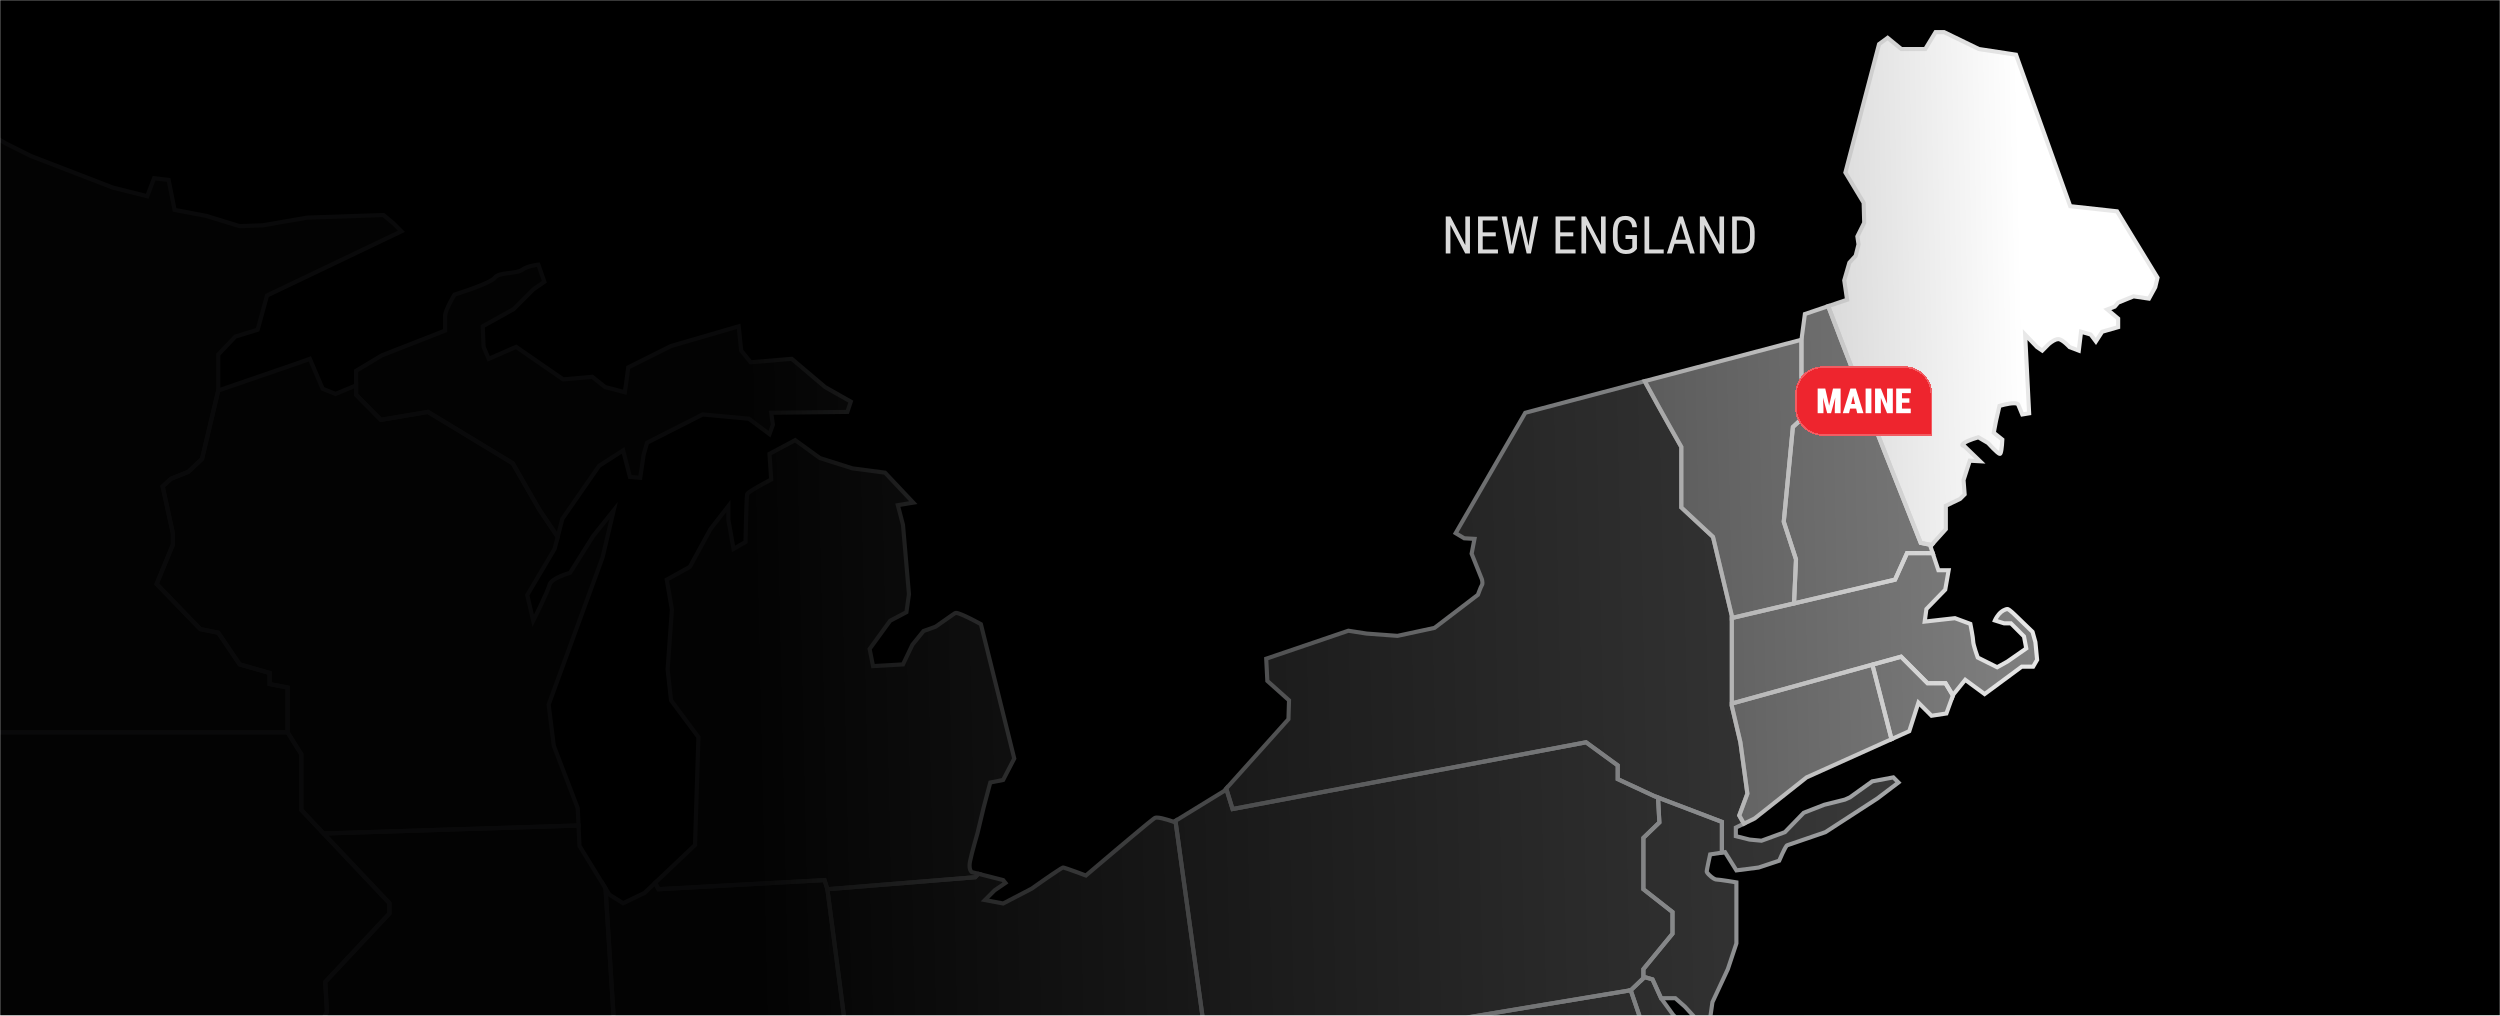 <?xml version="1.0" encoding="UTF-8"?> <svg xmlns="http://www.w3.org/2000/svg" width="1440" height="585" viewBox="0 0 1440 585" fill="none"><mask id="mask0_80_873" style="mask-type:alpha" maskUnits="userSpaceOnUse" x="0" y="0" width="1440" height="585"><rect width="1440" height="585" fill="black"></rect></mask><g mask="url(#mask0_80_873)"><rect width="1442" height="585" fill="#D9D9D9"></rect><rect width="1440" height="585" fill="black"></rect><path d="M165.646 396.007L155.293 394.033V387.623L138.036 382.693L125.709 364.454L115.36 362.385L90.217 336.35L99.579 313.669V307.259L93.667 280.147L98.592 275.705L108.452 271.762L116.347 264.37L125.709 224.926V204.219L135.569 193.866L148.389 189.923L153.813 170.203L231.216 133.227L226.779 128.785L220.862 123.86L176.987 125.336L151.345 129.777L138.036 130.271L118.81 124.354L100.566 120.899L97.116 103.647L88.732 102.66L84.789 113.013L65.069 108.083L17.739 89.84L3.277 82.608L-11.84 73.503L-92.498 77.342L-98.121 90.826L-80.864 176.12L-73.96 264.37L-70.345 421.805H165.646V396.007Z" fill="white" fill-opacity="0.25"></path><path d="M219.385 241.825L246.502 237.251L295.313 266.83L310.596 293.453L321.239 309.254L323.91 298.877L345.105 268.31L358.913 259.438L362.856 274.721L368.773 275.209L370.747 261.9L372.716 254.996L404.763 238.731L431.386 241.194L443.215 250.071L445.189 244.648L444.202 237.744L488.083 237.251L490.052 231.334L475.262 222.954L456.036 206.684L432.368 208.653L426.945 201.944L425.469 187.947L386.519 199.287L361.869 211.614L360.887 219.007L359.9 225.91L348.56 222.954L341.162 217.037L324.399 218.518L297.282 199.78L281.51 206.684L278.549 199.78L278.06 187.947L295.806 178.087L307.142 166.751L313.552 162.315L310.102 152.45C310.102 152.45 304.186 152.944 300.736 155.406C297.282 157.874 287.422 156.607 284.959 159.952C282.492 163.297 261.785 169.707 261.785 169.707C261.785 169.707 256.362 178.58 256.362 182.03C256.362 185.484 256.362 190.414 256.362 190.414L219.883 204.71L205.094 213.583V221.967V227.391L219.385 241.825Z" fill="white" fill-opacity="0.25"></path><path d="M159.731 620.324H168.604L188.324 582.854L187.337 565.602L224.314 526.157V520.245L173.534 466.505V434.387L165.648 421.804H-70.343H-87.434L-73.958 436.266L-70.343 482.937L-67.059 501.342L-51.937 546.043L-47.994 593.72L-34.652 606.744L147.898 608.002L159.731 620.324Z" fill="white" fill-opacity="0.25"></path><path d="M332.789 465.516L318.986 429.526L316.025 405.863L347.081 321.063L353.496 293.946L341.662 308.736L328.348 329.936C328.348 329.936 317.506 332.892 316.519 336.84C315.532 340.783 307.148 357.546 307.148 357.546L303.698 342.757L319.475 316.133L321.245 309.253L310.602 293.453L295.319 266.829L246.508 237.25L219.391 241.824L205.1 227.39V221.966L193.266 226.896L185.869 223.936L178.472 206.683L171.573 209.146L125.718 224.923L116.356 264.367L108.461 271.759L98.601 275.702L93.676 280.143L99.588 307.255V313.666L90.227 336.346L115.37 362.381L125.718 364.45L138.045 382.689L155.302 387.619V394.03L165.656 396.004V421.801L173.542 434.385V466.503L186.391 480.102L333.24 475.475L332.789 465.516Z" fill="white" fill-opacity="0.25"></path><path d="M319.472 813.585L332.293 801.752L360.89 704.135L348.777 511.646L333.773 487.21L333.237 475.475L186.388 480.102L224.319 520.243V526.155L187.342 565.599L188.329 582.852L168.609 620.322H167.328L169.928 662.395L216.926 704.463L232.043 706.109L234.677 733.06L229.747 736.676L226.459 743.247L268.199 782.032L271.487 813.092L288.251 823.445L290.605 827.402L299.017 809.889L319.472 813.585Z" fill="white" fill-opacity="0.25"></path><path d="M474.94 506.93L476.582 512.188L561.709 505.288L563.588 503.31L559.74 502.328C559.74 502.328 557.766 501.013 558.753 496.083C559.74 491.154 563.024 479.979 563.024 479.979L566.644 464.857L570.421 450.727L577.813 449.247L584.224 436.924L564.998 359.521C564.998 359.521 551.688 352.124 550.208 353.106C548.728 354.093 548.728 354.093 548.728 354.093L538.868 360.997L531.964 363.464L525.558 371.35L520.13 382.691L502.878 383.678L500.904 373.818L512.743 357.548L522.104 352.618L523.584 342.264L520.13 302.327L517.174 290.991L526.047 289.511L509.782 272.254L491.044 269.786L472.312 263.874L458.01 253.521L443.221 261.407L444.208 276.202C444.208 276.202 430.898 283.101 430.405 284.581C429.911 286.061 429.418 312.187 429.418 312.187L422.519 316.134L419.558 299.371V291.48L409.205 304.794L397.371 326.488L384.057 333.88L387.018 351.137L384.555 385.647L386.524 403.397L402.301 424.597L400.332 486.717L377.348 508.529C378.448 510.612 379.298 512.188 379.298 512.188L474.94 506.93Z" fill="white" fill-opacity="0.25"></path><path d="M356.686 764.035L368.273 759.357L379.367 760.586L387.746 763.053L394.65 761.326L400.567 759.357H418.559L424.723 737.663L431.38 738.403L440.993 750.479L469.59 719.666V709.559L494.734 696.25L496.949 679.98L487.09 592.959L476.57 512.187L474.928 506.93L379.286 512.187C379.286 512.187 378.437 510.612 377.336 508.529L371.229 514.327L358.907 520.244L351.021 515.314L348.767 511.646L360.881 704.136L340.492 773.738L356.686 772.419V764.035Z" fill="white" fill-opacity="0.25"></path><path d="M633.686 686.554V669.462L651.925 664.699L655.214 642.346H661.619L675.754 619.997L682.658 602.906L694.819 601.26L677.059 472.807L676.082 473.409C676.082 473.409 667.209 470.121 665.235 471.108C663.266 472.095 625.463 504.303 625.463 504.303C625.463 504.303 613.307 499.701 612.32 499.701C611.333 499.701 594.242 511.862 594.242 511.862L577.806 520.407L567.291 518.433L572.876 512.849L579.125 508.574L577.806 506.932L563.581 503.311L561.702 505.29L476.574 512.189L487.094 592.961L496.332 674.516L543.135 684.418L556.611 691.317H581.749H588.164H595.063L607.39 703.645H622.18L623.656 692.304L633.686 686.554Z" fill="white" fill-opacity="0.25"></path><path d="M991.808 656.152L997.525 646.947L988.984 640.371L992.595 634.786L990.299 625.913L976.491 613.752L974.849 596.002L963.675 584.5L956.771 574.968L951.837 564.121L947.239 562.806L939.353 570.365L939.277 570.379L968.439 656.152H991.808Z" fill="white" fill-opacity="0.25"></path><path d="M968.441 656.154L939.279 570.381L750.367 601.839L753.323 643.499H759.729L775.752 612.192L795.719 604.055L831.713 603.808L835.656 609.478L836.733 614.608C840.738 614.959 847.983 615.642 847.983 615.642L856.61 632.899L875.1 639.063L879.285 645.222L879.783 651.632C879.783 651.632 875.342 661.003 874.853 662.972C874.355 664.946 879.783 674.516 879.783 674.516C879.783 674.516 895.555 678.502 896.296 678.502C897.04 678.502 910.103 680.969 910.103 680.969L925.382 688.694L933.932 690.99L936.067 684.746L931.469 678.668L921.937 660.751L920.29 655.821L922.264 643.66L920.29 632.486L924.561 629.198L924.233 625.915L917.989 621.972L916.675 619.998L915.688 612.439L933.106 594.034L934.425 596.99L931.469 605.535C931.469 605.535 928.508 609.151 929.163 611.78C929.823 614.408 934.753 619.011 934.753 619.011L937.054 631.832L936.399 638.076L930.482 642.019L932.452 648.59L936.399 649.577L942.966 656.154L940.01 661.738L944.613 677.515L947.569 679.816L951.839 673.245L960.721 674.232L962.691 686.061L964.332 695.266H969.262L981.096 687.375L984.384 675.214L989.974 671.93V659.11L991.81 656.154H968.441Z" fill="white" fill-opacity="0.25"></path><path d="M963.357 537.831V525.338L946.598 512.19V482.61L955.803 473.737C955.803 473.737 955.423 467.042 955.029 459.389L953.008 458.615L931.808 448.756V440.87L913.564 427.556L709.948 466.013L706.313 454.212L705.018 455.659L677.07 472.807L694.83 601.26L698.118 610.219L750.379 601.839L939.367 570.367L946.598 563.439V558.205L963.357 537.831Z" fill="white" fill-opacity="0.25"></path><path d="M988.658 506.606C987.016 506.606 983.073 502.99 983.073 502.003C983.073 501.017 985.047 492.144 985.047 492.144L991.813 491.105V473.411L955.021 459.39C955.415 467.043 955.795 473.738 955.795 473.738L946.59 482.611V512.191L963.349 525.339V537.832L946.59 558.206V563.44L947.245 562.809L951.842 564.123L956.777 574.97H964.995L970.585 579.9L981.099 591.406L984.715 588.773L986.357 577.271L995.234 558.206L1000.16 543.417V520.409V508.248C1000.16 508.248 990.304 506.606 988.658 506.606Z" fill="white" fill-opacity="0.25"></path><path d="M1006.49 457.137L1002.46 427.552L997.531 406.684V354.752L986.684 309.253L968.445 292.305V257.463C968.445 257.463 958.001 239.176 947.325 219.556L878.553 237.743L838.454 307.094L843.384 310.05L849.301 310.383L847.654 318.923L853.576 333.718C853.576 333.718 854.226 336.014 853.576 337.001C852.916 337.988 851.27 342.591 851.27 342.591L826.293 361.656L804.932 366.253L787.176 364.939L776.662 363.297L729.332 379.401L729.991 392.222L742.475 403.396L742.147 414.243L706.305 454.209L709.939 466.009L913.556 427.552L931.8 440.866V448.752L953 458.612L991.813 473.407V491.1L993.588 490.825L1000.16 501.34L1012.98 499.698L1024.81 495.755C1024.81 495.755 1028.43 487.21 1029.42 486.877C1030.4 486.55 1051.44 479.319 1051.44 479.319L1081.34 459.931L1093.51 450.726L1090.55 447.77L1078.38 450.067L1065.57 459.272L1062.61 460.586L1050.78 463.542L1038.95 468.145L1028.1 479.319L1014.63 484.249L1007.72 483.594L999.836 481.62V476.69L1004.45 474.451L1001.81 469.706L1006.49 457.137Z" fill="white" fill-opacity="0.25"></path><path d="M997.523 405.23V406.687L1002.45 427.555L1006.48 457.139L1001.8 469.708L1004.45 474.453L1010.67 471.435L1040.58 447.773L1089.5 425.761L1078.49 382.83L997.523 405.23Z" fill="white" fill-opacity="0.5"></path><path d="M1120.62 393.539H1110.27L1095.03 378.256L1078.49 382.83L1089.51 425.762L1099.75 421.145L1105.01 404.713L1112.57 412.272L1121.12 410.958L1124.89 400.585L1120.62 393.539Z" fill="white" fill-opacity="0.5"></path><path d="M1091.53 333.882L997.523 355.983V405.23L1095.02 378.256L1110.26 393.539H1120.61L1124.88 400.585L1125.05 400.111L1131.96 391.565L1143.13 399.783L1164.5 384.007H1171.07L1173.37 380.064L1172.38 369.872L1170.74 363.96L1160.88 354.427C1160.88 354.427 1157.26 350.812 1156.28 350.812C1155.29 350.812 1152.99 351.799 1151.35 353.768C1149.71 355.742 1149.05 357.383 1149.05 357.383L1154.3 359.03H1158.25L1165.81 366.588L1167.12 373.487L1156.28 381.051L1150.36 384.334L1139.19 378.749C1139.19 378.749 1136.56 371.518 1136.56 369.544C1136.56 367.57 1134.91 359.357 1134.91 359.357L1126.04 356.069L1108.61 358.043L1109.6 350.812L1120.45 339.637L1122.42 328.458H1116.51L1113.22 318.599H1098.43L1091.53 333.882Z" fill="white" fill-opacity="0.5"></path><path d="M1219.4 121.72L1192.45 118.764L1161.22 31.516L1139.86 28.247L1119.81 18.52H1114.88L1108.96 28.247H1095.16L1087.27 21.803L1082.34 25.423L1062.95 99.372L1073.46 116.79L1073.79 128.292L1069.85 136.183L1070.5 140.785L1068.86 147.362L1065.25 151.305L1062.29 161.492L1063.93 172.666L1053.05 176.348C1070.64 223.18 1106.33 312.682 1106.33 312.682L1112.56 313.949L1120.79 304.796V291.321L1129.01 287.373L1131.64 284.745L1130.98 276.531L1134.6 265.352L1140.51 265.684L1131.31 256.812C1131.31 256.812 1129.01 256.812 1131.31 255.165C1133.61 253.523 1139.53 251.882 1139.53 251.882L1145.12 255.165C1145.12 255.165 1151.03 261.741 1152.02 261.409C1153 261.082 1153.33 253.191 1153.33 253.191L1148.4 249.248L1149.72 242.349L1151.69 233.799C1151.69 233.799 1161.55 230.843 1162.53 233.144C1163.52 235.445 1164.84 238.734 1164.84 238.734L1168.78 238.074L1166.48 192.718L1173.38 199.949L1176.34 201.947L1179.96 198.307C1179.96 198.307 1183.57 195.019 1185.87 195.347C1188.17 195.674 1192.11 199.949 1192.11 199.949L1197.38 201.947L1198.69 191.076L1204.28 192.718L1207.24 196.661L1210.85 191.076L1220.05 188.443V183.513L1213.81 178.255L1218.08 176.614L1220.05 174.313L1228.93 170.697L1237.8 172.011L1241.42 165.435L1242.73 159.955L1219.4 121.72Z" fill="white"></path><path d="M1027.45 300.522L1032.71 245.96L1041.58 237.747L1043.53 222.625L1037.64 217.368V195.674L947.332 219.56C958.008 239.18 968.452 257.467 968.452 257.467V292.308L986.691 309.257L997.538 354.755V355.984L1033.36 347.562L1034.5 322.215L1027.45 300.522Z" fill="white" fill-opacity="0.5"></path><path d="M1111.91 314.657L1112.55 313.95L1106.32 312.683C1106.32 312.683 1070.63 223.18 1053.04 176.349L1039.61 180.885L1037.63 195.674V217.368L1043.52 222.625L1041.58 237.747L1032.7 245.961L1027.44 300.522L1034.49 322.215L1033.35 347.562L1091.54 333.883L1098.44 318.6H1113.22L1111.91 314.657Z" fill="white" fill-opacity="0.5"></path><path d="M165.657 396.004L165.88 394.837L156.485 393.048V386.723L138.787 381.665L126.431 363.383L115.964 361.291L91.618 336.081L100.776 313.904V307.133L94.982 280.562L99.239 276.728L109.112 272.78L117.425 264.989L126.906 225.066V204.691L136.225 194.907L149.373 190.865L154.825 171.036L233.253 133.57L227.592 127.91L221.286 122.657L176.874 124.152L151.233 128.588L138.203 129.072L119.105 123.198L101.582 119.881L98.118 102.567L87.965 101.372L84.064 111.606L65.436 106.947L18.229 88.75L3.862 81.567L-11.526 72.3L-93.294 76.191L-99.344 90.705L-82.03 176.279L-75.135 264.424L-71.496 422.988H166.843V395.022L165.88 394.837L165.657 396.004H164.471V420.616H-69.176L-72.763 264.306L-79.676 175.951L-96.877 90.942L-91.681 78.487L-12.133 74.705L2.718 83.65L17.271 90.924L64.72 109.21L85.535 114.415L89.521 103.943L96.13 104.722L99.57 121.912L118.536 125.504L137.89 131.459L151.479 130.956L177.116 126.519L220.46 125.053L225.988 129.665L229.205 132.878L152.822 169.361L147.432 188.976L134.934 192.824L124.533 203.742V224.786L115.286 263.746L107.817 270.744L97.967 274.683L92.373 279.722L98.403 307.384V313.434L88.833 336.613L114.773 363.469L125.008 365.518L137.307 383.71L154.113 388.517L154.117 394.03V395.008L165.434 397.167L165.657 396.004Z" fill="#B8BABC"></path><path d="M219.384 241.827L219.583 242.995L246.264 238.497L294.438 267.692L309.589 294.088L321.731 312.113L325.005 299.378L345.944 269.182L358.171 261.324L361.915 275.834L369.782 276.489L371.908 262.155L373.711 255.825L404.989 239.944L430.939 242.345L443.783 251.982L446.407 244.774L445.567 238.919L488.94 238.43L491.483 230.786L475.944 221.98L456.428 205.463L432.894 207.422L428.087 201.472L426.498 186.417L386.081 198.179L360.772 210.834L359.709 218.853V218.843L358.912 224.433L349.104 221.871L341.531 215.816L324.72 217.301L297.413 198.431L282.13 205.121L279.725 199.518L279.274 188.633L296.526 179.048L307.904 167.665L314.969 162.778L310.922 151.196L310.006 151.272C309.916 151.305 303.947 151.713 300.047 154.446C298.832 155.381 295.539 155.798 292.327 156.178C290.704 156.387 289.086 156.619 287.639 157.046C286.206 157.473 284.882 158.081 284 159.253C283.739 159.689 282.016 160.809 279.791 161.815C276.436 163.39 271.829 165.089 268.076 166.384C264.327 167.679 261.438 168.572 261.433 168.576L261.006 168.709L260.774 169.089C260.764 169.108 259.398 171.343 258.017 174.038C257.329 175.385 256.636 176.847 256.104 178.227C255.578 179.613 255.189 180.875 255.174 182.033C255.174 185.487 255.174 190.417 255.174 190.417H256.361L255.929 189.311L219.356 203.646L203.906 212.917V221.97V227.394V227.882L218.976 243.099L219.583 242.995L219.384 241.827L220.229 240.992L206.279 226.905V221.97V214.26L220.404 205.781L257.547 191.224V190.417C257.547 190.417 257.547 185.487 257.547 182.033C257.537 181.468 257.827 180.329 258.316 179.081C259.042 177.193 260.171 174.982 261.11 173.269C262.05 171.551 262.795 170.332 262.795 170.327L261.784 169.71L262.135 170.84C262.145 170.84 267.336 169.231 272.854 167.2C275.615 166.185 278.458 165.06 280.797 163.964C283.155 162.83 284.939 161.896 285.912 160.662C286.263 160.159 287.098 159.67 288.313 159.319C290.121 158.783 292.63 158.541 295.031 158.228C297.442 157.886 299.738 157.544 301.423 156.377C302.917 155.3 305.147 154.574 306.974 154.166C307.89 153.962 308.706 153.824 309.29 153.744C309.869 153.663 310.201 153.639 310.201 153.639L310.101 152.453L308.981 152.847L312.132 161.853L306.381 165.838L295.084 177.136L276.84 187.271L277.371 200.049L280.892 208.253L297.152 201.135L324.075 219.74L340.791 218.265L348.013 224.039L360.881 227.398L362.057 219.18L362.959 212.395L386.949 200.4L424.438 189.487L425.805 202.417L431.84 209.89L455.645 207.906L474.577 223.935L488.617 231.887L487.222 236.077L442.834 236.575L443.973 244.523L442.649 248.162L431.826 240.048L404.529 237.519L371.713 254.178L369.583 261.656L367.761 273.941L363.789 273.613L359.647 257.557L344.264 267.445L322.813 298.377L320.749 306.405L311.6 292.83L296.189 265.979L246.738 236.01L219.189 240.656L219.384 241.827Z" fill="#B8BABC"></path><path d="M159.728 620.326V621.512H169.318L189.526 583.116L188.549 566.039L225.497 526.628V519.772L174.717 466.032V434.047L166.3 420.619H-70.346H-90.16L-75.11 436.77L-71.527 483.09L-68.215 501.637L-53.112 546.287L-49.145 594.262L-35.139 607.927L147.387 609.185L159.221 621.512H159.728V620.326L160.582 619.505L148.402 606.817L-34.166 605.564L-46.854 593.18L-50.773 545.803L-65.909 501.049L-69.169 482.786L-72.808 435.76L-84.708 422.991H-70.346H164.99L172.345 434.73V466.976L223.124 520.716V525.689L186.124 565.162L187.12 582.594L167.885 619.139H159.728V620.326Z" fill="#B8BABC"></path><path d="M332.785 465.518L333.891 465.091L320.14 429.239L317.232 406.004L348.216 321.403L355.86 289.09L340.691 308.05L327.343 329.308L328.344 329.939L328.031 328.795C328.003 328.805 325.255 329.549 322.328 330.821C320.862 331.462 319.353 332.226 318.086 333.137C316.838 334.052 315.751 335.096 315.367 336.553C314.95 338.261 312.596 343.528 310.39 348.164C308.174 352.837 306.091 357.008 306.086 357.018L307.144 357.549L308.302 357.278L304.957 342.954L320.577 316.591L322.522 309.037L311.604 292.829L296.193 265.978L246.742 236.009L219.801 240.555L206.283 226.904V221.969V220.19L193.253 225.618L186.762 223.022L179.118 205.191L171.171 208.033L171.569 209.148L171.185 208.029L124.714 224.019L115.281 263.748L107.812 270.746L97.962 274.685L92.368 279.724L98.398 307.386V313.436L88.828 336.615L114.768 363.471L125.003 365.52L137.302 383.712L154.108 388.519L154.113 394.032V395.01L164.466 396.984V422.146L172.352 434.729V466.975L185.894 481.305L334.48 476.626L333.962 465.272L333.891 465.091L332.785 465.518L331.599 465.571L331.998 474.33L186.886 478.899L174.724 466.031V434.046L166.839 421.462V395.024L156.48 393.05V387.622V386.725L138.782 381.667L126.426 363.385L115.959 361.293L91.613 336.083L100.771 313.906V307.135L94.978 280.563L99.234 276.73L109.108 272.782L117.421 264.991L126.721 225.836L171.963 210.268L177.818 208.176L184.969 224.859L193.267 228.18L203.91 223.748V227.392V227.881L218.98 243.098L246.268 238.495L294.442 267.691L309.593 294.086L319.96 309.479L318.366 315.676L302.433 342.565L306.736 361.018L308.207 358.076C308.212 358.071 310.309 353.876 312.535 349.179C314.765 344.453 317.094 339.362 317.668 337.127C317.773 336.615 318.413 335.808 319.471 335.063C321.042 333.924 323.372 332.899 325.274 332.197C326.228 331.841 327.082 331.561 327.69 331.372C328.302 331.182 328.658 331.087 328.658 331.082L329.104 330.963L342.626 309.427L351.124 298.807L345.943 320.724L314.807 405.728L317.82 429.818L331.675 465.941L332.785 465.518Z" fill="#B8BABC"></path><path d="M319.469 813.587L320.276 814.46L333.338 802.403L362.083 704.27L349.936 511.277L334.942 486.851L334.368 474.253L183.714 478.998L223.129 520.715V525.687L186.129 565.16L187.125 582.593L167.889 619.138H167.325H166.062L168.767 662.956L216.415 705.603L230.953 707.188L233.425 732.502L228.809 735.89L224.994 743.515L267.067 782.598L270.364 813.801L287.375 824.301L289.581 828.011L290.715 829.914L299.692 811.214L319.839 814.859L320.276 814.46L319.469 813.587L319.682 812.42L298.335 808.562L290.492 824.899L289.268 822.839L289.121 822.588L272.604 812.391L269.33 781.469L227.912 742.983L230.674 737.465L235.921 733.617L233.127 705.034L217.431 703.326L171.078 661.837L168.587 621.51H168.606H169.322L189.531 583.114L188.553 566.038L225.501 526.627V519.77L189.061 481.204L332.105 476.701L332.598 487.572L347.606 512.013L359.686 704.004L331.246 801.103L318.667 812.714L319.469 813.587Z" fill="#B8BABC"></path><path d="M474.929 506.93L473.796 507.286L475.722 513.449L562.245 506.432L564.437 504.125L565.837 502.659L560.019 501.179L559.73 502.327L560.385 501.34L560.389 501.331C560.238 501.16 559.663 500.51 559.649 498.626C559.649 498 559.72 497.236 559.906 496.315C560.385 493.919 561.447 489.896 562.392 486.498C563.331 483.096 564.152 480.32 564.152 480.311L564.162 480.287L567.782 465.161L571.364 451.742L578.596 450.3L585.471 437.071L566.017 358.733L565.566 358.482C565.556 358.477 562.62 356.845 559.331 355.208C557.685 354.387 555.953 353.566 554.439 352.94C552.888 352.318 551.692 351.858 550.606 351.829L549.538 352.124C548.062 353.111 548.062 353.111 548.062 353.111L548.048 353.115L538.311 359.934L531.242 362.458L524.537 370.714L519.351 381.547L503.831 382.434L502.16 374.092L513.524 358.467L523.185 353.386L524.765 342.297L521.292 302.127L518.639 291.944L528.428 290.312L510.341 271.133L491.295 268.623L472.842 262.801L458.095 252.126L441.977 260.723L443.016 276.277L444.197 276.201L443.651 275.148C443.647 275.148 440.311 276.88 436.899 278.801C435.191 279.764 433.469 280.77 432.112 281.653C431.433 282.089 430.85 282.497 430.385 282.867C429.924 283.285 429.573 283.475 429.27 284.206L429.123 284.998C428.881 287.171 428.667 293.885 428.496 300.163C428.33 306.421 428.221 312.162 428.221 312.167L429.407 312.186L428.819 311.156L423.381 314.264L420.734 299.266V288.02L408.198 304.139L396.483 325.614L382.737 333.253L385.816 351.194L383.354 385.67L385.37 403.847L401.09 424.972L399.149 486.195L375.871 508.287L376.289 509.084C377.389 511.167 378.239 512.747 378.239 512.752L378.595 513.416L474.991 508.116L474.929 506.93L474.863 505.744L379.221 511.006L379.287 512.187L380.331 511.627C380.326 511.622 379.482 510.052 378.386 507.978L377.337 508.529L378.153 509.392L401.493 487.243L403.491 424.222L387.657 402.946L385.735 385.622L388.203 351.075L385.361 334.511L398.238 327.355L410.191 305.444L418.361 294.938V299.37V299.475L421.631 317.998L430.579 312.883L430.593 312.21C430.593 312.196 430.717 305.681 430.902 298.972C430.997 295.617 431.101 292.215 431.22 289.567C431.277 288.248 431.334 287.109 431.395 286.274L431.481 285.264L431.519 284.984L431.528 284.922L431.215 284.851L431.519 284.951L431.528 284.922L431.215 284.851L431.519 284.951L430.968 284.77L431.448 285.107L431.519 284.951L430.968 284.77L431.448 285.107L432.131 284.519C433.616 283.399 436.819 281.544 439.585 280.016C442.366 278.483 444.738 277.254 444.743 277.25L445.431 276.894L444.444 262.095L457.905 254.915L471.76 264.946L490.778 270.948L509.197 273.373L523.65 288.704L515.688 290.032L518.948 302.53L522.378 342.231L521.007 351.848L511.93 356.622L499.631 373.537L501.909 384.92L520.888 383.834L526.554 371.99L532.665 364.47L539.408 362.059L549.4 355.065L548.717 354.093L549.377 355.08C549.377 355.08 549.376 355.08 550.857 354.093L550.473 353.523L550.62 354.197L550.857 354.093L550.473 353.523L550.62 354.197L550.563 353.941L550.591 354.207L550.62 354.197L550.563 353.941L550.591 354.207L550.606 354.202C550.862 354.173 552.129 354.534 553.528 355.132C555.678 356.019 558.416 357.381 560.598 358.515C562.781 359.649 564.408 360.555 564.413 360.555L564.987 359.521L563.839 359.806L582.956 436.772L577.016 448.198L569.452 449.707L565.485 464.563L561.86 479.704L563.013 479.979L561.875 479.642C561.87 479.661 558.591 490.807 557.581 495.85C557.367 496.904 557.281 497.824 557.281 498.626C557.253 501.848 558.8 503.172 559.07 503.314L559.241 503.428L561.324 503.959L561.149 504.14L477.421 510.93L476.059 506.574L475.784 505.696L474.863 505.744L474.929 506.93Z" fill="#B8BABC"></path><path d="M356.696 764.035L357.137 765.136L368.449 760.567L379.144 761.753L387.727 764.282L394.992 762.465L400.766 760.543H419.466L425.596 738.954L430.768 739.528L440.936 752.297L470.786 720.131V710.276L495.834 697.014L498.155 679.994L488.276 592.812L477.747 511.936L475.792 505.696L379.229 511.006L379.296 512.187L380.34 511.627C380.335 511.623 379.49 510.052 378.394 507.979L377.664 506.593L370.56 513.336L358.988 518.892L351.894 514.455L349.787 511.025L347.292 506.963L359.69 704.003L338.879 775.062L357.882 773.516V764.035H356.696H355.51V771.328L342.125 772.415L362.086 704.269L349.958 511.57L348.777 511.646L347.766 512.263L350.015 515.931L350.162 516.168L358.841 521.596L371.922 515.314L378.162 509.393L377.346 508.529L376.297 509.084C377.398 511.167 378.247 512.747 378.247 512.752L378.603 513.416L474.079 508.164L475.417 512.444L485.923 593.106L495.763 679.966L493.647 695.486L468.414 708.843V719.201L441.074 748.662L432.011 737.279L423.864 736.373L417.672 758.171H400.382L394.328 760.187L387.78 761.824L379.614 759.419L368.117 758.142L355.51 763.238V764.035H356.696Z" fill="#B8BABC"></path><path d="M633.695 686.551H634.881V670.376L652.997 665.645L656.248 643.529H661.628H662.283L676.821 620.54L683.507 603.985L696.162 602.273L677.998 470.844L675.469 472.391L676.091 473.407L676.504 472.292C676.489 472.287 674.795 471.661 672.698 471.025C670.587 470.398 668.148 469.744 666.335 469.734C665.78 469.739 665.263 469.777 664.712 470.043L663.759 470.693C657.894 475.115 624.723 503.38 624.704 503.394L625.472 504.301L625.895 503.19C625.89 503.19 622.848 502.037 619.679 500.884C618.089 500.305 616.471 499.731 615.176 499.295C614.531 499.076 613.966 498.891 613.511 498.758C613.022 498.626 612.808 498.535 612.329 498.512L611.774 498.621C611.342 498.792 610.911 499.053 610.251 499.447C605.824 502.165 593.582 510.882 593.563 510.891L594.251 511.859L593.706 510.806L577.635 519.166L569.725 517.681L573.649 513.762L580.856 508.827L578.74 506.189L578.494 505.876L563.21 501.985L561.161 504.139L475.25 511.105L485.926 593.096L495.259 675.5L542.741 685.54L556.33 692.501H581.758H588.173H594.579L606.906 704.828H623.228L624.765 693.042L634.881 687.239V686.551H633.695L633.102 685.521L622.569 691.566L621.145 702.456H607.888L595.566 690.129H588.173H581.758H556.904L543.543 683.286L497.427 673.531L488.279 592.811L477.921 513.268L562.256 506.431L563.974 504.628L577.141 507.983L577.407 508.315L572.126 511.93L564.871 519.185L578 521.648L594.873 512.874L594.939 512.827C594.949 512.818 599.21 509.79 603.594 506.754C605.786 505.235 608.011 503.722 609.739 502.592C610.597 502.028 611.338 501.558 611.874 501.24L612.49 500.898L612.604 500.842L612.329 500.101V500.884L612.604 500.842L612.329 500.101V500.884V500.452L612.258 500.88L612.329 500.884V500.452L612.258 500.88C612.453 500.908 613.525 501.231 614.782 501.662C618.64 502.981 625.045 505.406 625.055 505.411L625.71 505.658L626.241 505.202C626.251 505.197 628.604 503.19 632.177 500.154C637.539 495.603 645.629 488.752 652.556 482.949C656.02 480.05 659.199 477.411 661.595 475.452C662.791 474.474 663.797 473.668 664.537 473.089L665.439 472.401L665.709 472.211L665.78 472.164L665.761 472.13L665.775 472.164H665.78L665.761 472.13L665.775 472.164L665.908 472.135L666.335 472.107C667.574 472.092 670.013 472.685 672.015 473.298C674.036 473.905 675.678 474.517 675.678 474.517L676.219 474.716L677.69 473.815L677.068 472.804L675.896 472.965L693.49 600.242L681.827 601.822L674.705 619.454L660.978 641.157H655.223H654.198L650.876 663.747L632.509 668.544V686.551H633.695Z" fill="#B8BABC"></path><path d="M991.818 656.154L992.828 656.78L999.11 646.664L990.584 640.102L993.886 634.996L991.367 625.264L977.64 613.175L976.003 595.476L964.592 583.733L957.811 574.366L952.701 563.135L946.917 561.479L938.542 569.512L939.363 570.366L939.178 569.194L939.102 569.209L937.707 569.422L967.6 657.34H992.477L992.828 656.78L991.818 656.154V654.967H969.298L940.411 569.996L939.287 570.381L939.472 571.553L939.543 571.538L939.913 571.481L947.576 564.136L950.997 565.114L955.747 575.567L962.774 585.265L973.716 596.53L975.362 614.332L989.25 626.565L991.329 634.583L987.405 640.647L995.964 647.233L990.812 655.527L991.818 656.154Z" fill="#B8BABC"></path><path d="M968.454 656.151L969.578 655.767L940.089 569.04L749.117 600.845L752.23 644.683H760.467L776.618 613.12L795.968 605.239L831.109 604.997L834.558 609.955L835.583 614.852L835.763 615.71L836.641 615.786C840.641 616.138 847.872 616.821 847.882 616.821L847.996 615.639L846.933 616.171L855.782 633.864L874.353 640.056L878.14 645.627L878.614 651.719L879.796 651.629L878.723 651.121C878.723 651.126 877.608 653.47 876.432 656.07C875.843 657.37 875.241 658.737 874.747 659.909C874.254 661.09 873.884 662.03 873.713 662.685V662.68L873.646 663.268C873.665 664.251 874.026 665.275 874.505 666.514C875.957 670.158 878.752 675.074 878.761 675.102L879.013 675.539L879.506 675.667C879.506 675.667 883.449 676.663 887.492 677.659C889.509 678.158 891.553 678.656 893.143 679.031C893.94 679.221 894.619 679.377 895.136 679.486L895.786 679.619L896.308 679.686V679.14L896.275 679.686H896.308V679.14L896.275 679.686C896.384 679.686 897.451 679.856 898.766 680.089C902.775 680.786 909.883 682.129 909.892 682.129L910.115 680.967L909.579 682.025L924.967 689.802L934.708 692.426L937.408 684.53L932.483 678.025L923.04 660.279L921.522 655.724L923.482 643.653L921.598 632.987L925.821 629.736L925.427 625.793L925.37 625.214L918.846 621.101L917.831 619.568L916.953 612.84L932.758 596.138L933.161 597.039L930.357 605.144L931.482 605.533L930.561 604.783C930.537 604.816 929.901 605.59 929.251 606.719C928.611 607.858 927.909 609.333 927.894 610.966L928.027 612.066C928.506 613.836 929.977 615.611 931.33 617.167C932.687 618.69 933.939 619.862 933.954 619.876L934.765 619.008L933.598 619.217L935.871 631.872L935.287 637.395L929.104 641.518L931.519 649.575L935.804 650.647L941.522 656.369L938.751 661.608L943.595 678.215L946.855 680.748L947.87 681.541L952.449 674.499L959.709 675.306L961.536 686.276L963.353 696.449H969.274H969.635L982.138 688.112L985.416 675.989L991.172 672.606V659.449L992.833 656.777L993.957 654.965H968.454V656.151V657.337H989.687L988.975 658.481L988.8 658.77V671.249L983.376 674.433L980.083 686.632L968.919 694.077H965.341L963.87 685.849L962.703 686.058L963.87 685.863L961.754 673.147L951.258 671.98L947.291 678.087L945.654 676.815L941.299 661.869L944.44 655.928L937.014 648.507L933.403 647.601L931.88 642.519L937.531 638.752L938.267 631.781L935.861 618.41L935.572 618.14C935.572 618.14 935.282 617.869 934.822 617.409C934.134 616.721 933.076 615.616 932.155 614.477C931.235 613.352 930.461 612.114 930.329 611.488H930.324L930.267 610.966C930.253 610.088 930.751 608.849 931.311 607.9C931.581 607.421 931.861 607.008 932.07 606.724L932.397 606.287L932.53 606.121L935.709 596.93L934.205 593.547L933.479 591.924L914.452 612.029L915.548 620.422L917.014 622.624L917.152 622.833L923.121 626.605L923.33 628.659L919.007 631.985L921.071 643.667L919.083 655.919L920.853 661.219L930.476 679.306L934.756 684.957L933.18 689.555L925.821 687.576L910.5 679.833L910.334 679.799C910.334 679.799 907.064 679.183 903.705 678.566C902.021 678.257 900.317 677.949 898.984 677.716C898.315 677.603 897.741 677.503 897.3 677.432C896.835 677.365 896.626 677.323 896.308 677.313V678.044L896.384 677.318L896.308 677.313V678.044L896.384 677.318C896.298 677.318 895.027 677.043 893.466 676.668C888.683 675.539 880.099 673.37 880.085 673.365L879.796 674.514L880.825 673.93C880.825 673.925 879.601 671.766 878.377 669.299C877.765 668.065 877.158 666.761 876.712 665.641C876.261 664.54 876 663.534 876.019 663.268V663.235L875.848 663.221L876.014 663.259L876.019 663.235L875.848 663.221L876.014 663.259C876.095 662.927 876.46 661.954 876.935 660.825C878.372 657.404 880.863 652.146 880.868 652.137L881.001 651.852L880.455 644.816L875.867 638.059L857.462 631.924L848.759 614.52L848.105 614.458C848.105 614.458 840.864 613.775 836.845 613.424L836.745 614.605L837.903 614.363L836.831 609.234L836.779 608.997L832.342 602.619L795.494 602.871L774.91 611.255L759.015 642.31H754.441L751.637 602.828L938.494 571.711L967.604 657.337H968.454V656.151Z" fill="#B8BABC"></path><path d="M963.353 537.831H964.539V524.764L947.78 511.616V483.114L957.009 474.212L956.98 473.671C956.98 473.657 956.606 466.981 956.212 459.332L956.174 458.559L953.464 457.524L932.99 448.002V440.267L913.845 426.298L710.764 464.651L706.826 451.854L704.245 454.739L675.785 472.2L693.669 601.55L697.337 611.543L750.56 603.012L939.918 571.477L947.78 563.942V558.633L964.539 538.254V537.831H963.353L962.437 537.077L945.408 557.779V562.932L938.803 569.257L750.175 600.668L698.893 608.895L695.979 600.971L678.348 473.415L705.782 456.58L705.796 456.566L709.123 467.375L913.275 428.818L930.618 441.473V449.515L952.539 459.712L954.603 460.5L955.026 459.389L953.844 459.451C954.238 467.109 954.613 473.804 954.613 473.804L955.799 473.738L954.973 472.884L945.408 482.108V512.769L962.166 525.917V537.831H963.353Z" fill="#B8BABC"></path><path d="M1006.49 457.138L1007.67 456.976L1003.64 427.34L998.721 406.543V354.615L987.76 308.633L969.635 291.788V257.151L969.483 256.876C969.474 256.866 966.874 252.311 962.931 245.289C958.988 238.266 953.706 228.791 948.373 218.988L947.927 218.172L877.779 236.724L836.845 307.513L843.028 311.219L847.882 311.489L846.43 319.043L852.475 334.155L853.58 333.719L852.437 334.041L852.47 334.174C852.541 334.454 852.684 335.157 852.684 335.712L852.589 336.352L852.593 336.348C852.332 336.741 852.114 337.221 851.853 337.823C851.084 339.593 850.164 342.184 850.159 342.193L851.274 342.592L850.558 341.648L825.785 360.551L804.85 365.063L787.318 363.763L776.557 362.079L728.107 378.572L728.833 392.773L741.279 403.914L740.98 413.774L704.98 453.916L709.123 467.372L913.275 428.815L930.618 441.47V449.513L952.539 459.709L990.631 474.224V492.482L993.004 492.117L999.566 502.617L1013.25 500.862L1025.71 496.71L1025.91 496.216C1025.91 496.212 1026.81 494.1 1027.82 491.946C1028.33 490.874 1028.87 489.792 1029.32 488.99L1029.9 488.055L1030.05 487.875L1029.61 487.434L1029.8 488.008L1030.05 487.875L1029.61 487.434L1029.8 488.008C1030.8 487.671 1051.82 480.444 1051.83 480.444L1051.96 480.397L1082.03 460.905L1095.31 450.851L1090.95 446.485L1077.91 448.953L1064.98 458.238L1062.23 459.463L1050.42 462.414L1038.28 467.135L1027.44 478.3L1014.47 483.045L1007.93 482.423L1001.03 480.696V477.436L1004.97 475.519L1006.11 474.969L1003.11 469.607L1007.71 457.27L1007.67 456.976L1006.49 457.138L1005.38 456.725L1000.51 469.806L1002.81 473.93L999.324 475.624L998.654 475.946V481.621V482.551L1007.52 484.767L1014.79 485.455L1028.77 480.34L1039.62 469.156L1051.14 464.677L1063 461.712L1066.06 460.355L1066.16 460.307L1078.87 451.183L1090.16 449.052L1091.71 450.604L1080.67 458.96L1050.8 478.323L1051.44 479.32L1051.05 478.2C1051.04 478.2 1045.79 480.008 1040.41 481.854C1035.03 483.704 1029.52 485.597 1029.05 485.754C1028.36 486.043 1028.26 486.333 1027.98 486.655C1027.18 487.775 1026.18 489.853 1025.3 491.756C1024.42 493.645 1023.73 495.286 1023.73 495.296L1024.82 495.756L1024.44 494.632L1012.72 498.537L1000.77 500.069L994.185 489.536L993.004 489.716V472.587L953.464 457.522L932.99 447.999V440.265L913.845 426.296L710.764 464.649L707.642 454.5L743.324 414.714L743.684 402.88L731.153 391.668L730.565 380.238L776.77 364.513L787.048 366.122L805.017 367.45L826.805 362.757L852.275 343.322L852.394 342.99C852.394 342.99 852.797 341.852 853.286 340.594C853.528 339.968 853.794 339.313 854.031 338.763C854.259 338.226 854.496 337.761 854.562 337.662L854.567 337.657C854.994 336.983 855.046 336.314 855.056 335.712C855.046 334.516 854.729 333.448 854.719 333.391L854.705 333.335L848.892 318.81L850.729 309.273L843.749 308.884L840.067 306.678L879.335 238.764L947.633 220.701L947.329 219.557L946.29 220.122C956.971 239.756 967.419 258.048 967.419 258.052L968.449 257.464H967.263V292.823L985.62 309.881L996.349 354.895V406.823L1001.3 427.772L1005.32 457.299L1006.49 457.138Z" fill="#B8BABC"></path><path d="M1120.62 393.54V392.353H1110.76L1095.38 376.928L1077.05 382L1088.7 427.418L1100.72 422.013L1105.54 406.93L1112.15 413.539L1121.99 412.026L1126.19 400.458L1121.29 392.353H1120.62V393.54L1119.6 394.156L1123.57 400.714L1120.24 409.895L1112.98 411.01L1104.47 402.498L1098.78 420.282L1090.3 424.101L1079.93 383.666L1094.67 379.585L1109.77 394.726H1120.62V393.54Z" fill="#E8E8E8"></path><path d="M1091.54 333.88L1091.26 332.727L996.344 355.042V406.785L1094.68 379.583L1109.77 394.724H1119.95L1125.16 403.317L1126.11 400.702L1132.18 393.191L1143.14 401.253L1164.89 385.191H1171.08H1171.76L1174.59 380.328L1173.56 369.652L1171.8 363.327L1161.71 353.571L1160.89 354.425L1161.73 353.586C1161.72 353.576 1160.8 352.66 1159.74 351.726C1159.21 351.256 1158.64 350.786 1158.11 350.407L1157.3 349.908C1157.03 349.776 1156.77 349.638 1156.28 349.624C1155.43 349.638 1154.54 349.956 1153.5 350.506C1152.47 351.066 1151.38 351.887 1150.44 353.007C1148.69 355.109 1147.99 356.86 1147.95 356.945L1147.47 358.131L1154.13 360.214H1157.76L1164.72 367.166L1165.82 372.954L1155.66 380.038L1150.34 382.99L1139.72 377.685L1139.19 378.748L1140.31 378.34C1140.3 378.34 1139.66 376.551 1139.01 374.525C1138.69 373.509 1138.36 372.437 1138.13 371.517C1137.88 370.61 1137.74 369.799 1137.75 369.543C1137.74 368.319 1137.32 365.842 1136.91 363.502C1136.5 361.187 1136.09 359.128 1136.09 359.123L1135.95 358.473L1126.19 354.857L1110.01 356.689L1110.73 351.356L1121.56 340.2L1123.84 327.271H1117.37L1114.08 317.411H1097.68L1090.45 333.391L1091.54 333.88L1092.62 334.369L1099.2 319.783H1112.37L1115.66 329.643H1121.02L1119.35 339.071L1108.49 350.259L1107.24 359.389L1125.9 357.277L1134.51 360.466L1134.92 359.355L1133.76 359.588C1133.76 359.593 1134.17 361.633 1134.58 363.92C1134.98 366.179 1135.39 368.793 1135.38 369.543C1135.39 370.273 1135.57 371.108 1135.83 372.11C1136.59 375.07 1138.07 379.132 1138.08 379.151L1138.24 379.597L1150.4 385.675L1156.91 382.055L1168.44 374.022L1166.91 366.003L1158.75 357.842H1154.49L1149.41 356.252L1149.05 357.382L1150.15 357.823L1150.25 357.6C1150.48 357.116 1151.11 355.906 1152.26 354.525C1152.97 353.676 1153.84 353.016 1154.63 352.589C1155.4 352.157 1156.16 351.977 1156.28 351.996V351.498L1156.13 351.977L1156.28 351.996V351.498L1156.13 351.977L1156.98 352.523C1157.62 353.007 1158.4 353.7 1159.01 354.264C1159.61 354.834 1160.05 355.265 1160.05 355.265L1160.06 355.27L1169.69 364.584L1171.22 370.088L1172.16 379.792L1170.4 382.819H1164.5H1164.11L1143.14 398.306L1131.75 389.941L1124.01 399.521L1123.77 400.18L1124.89 400.584L1125.9 399.967L1121.29 392.351H1110.76L1095.38 376.926L998.716 403.668V356.921L1092.38 334.9L1092.62 334.369L1091.54 333.88Z" fill="#E8E8E8"></path><path d="M1219.4 121.717L1219.52 120.54L1193.31 117.66L1162.1 30.445L1140.21 27.1L1120.08 17.33H1114.88H1114.21L1108.29 27.057H1095.58L1087.31 20.3L1081.3 24.708L1061.67 99.554L1072.29 117.134L1072.59 128.028L1068.62 135.98L1069.3 140.72L1067.78 146.78L1064.18 150.704L1061.08 161.408L1062.61 171.856L1051.5 175.614L1051.94 176.758C1069.53 223.618 1105.23 313.116 1105.23 313.12L1105.47 313.718L1112.98 315.246L1121.98 305.249V292.063L1129.7 288.352L1132.48 285.581L1132.86 285.197L1132.19 276.67L1135.45 266.588L1140.45 266.863L1143.63 267.043L1131.79 255.622H1131.31L1131.25 255.617L1131.05 255.584L1130.85 256.097L1131.23 255.717L1131.05 255.584L1130.85 256.097L1131.23 255.717L1130.62 256.32H1131.47L1131.23 255.717L1130.62 256.32H1131.47H1130.78L1131.41 256.614L1131.47 256.32H1130.78L1131.41 256.614L1131.15 256.49L1131.4 256.642L1131.41 256.614L1131.15 256.49L1131.4 256.642L1131.53 256.505L1132 256.125C1132.93 255.451 1134.95 254.616 1136.67 254.023C1138.4 253.421 1139.84 253.022 1139.84 253.017L1139.53 251.878L1138.92 252.899L1144.51 256.182L1145.12 255.162L1144.23 255.954C1144.24 255.964 1145.66 257.539 1147.24 259.129C1148.03 259.921 1148.86 260.723 1149.6 261.349L1150.66 262.151C1151.02 262.355 1151.29 262.569 1151.93 262.607L1152.38 262.535L1152.39 262.531C1153.17 262.199 1153.27 261.752 1153.45 261.416C1153.93 260.215 1154.12 258.317 1154.3 256.533C1154.45 254.773 1154.52 253.25 1154.52 253.24L1154.54 252.638L1149.7 248.766L1150.88 242.583L1152.84 234.066L1151.69 233.796L1152.03 234.934C1152.03 234.934 1153.27 234.564 1154.91 234.19C1156.55 233.81 1158.59 233.449 1160.03 233.449C1160.58 233.449 1161.04 233.511 1161.29 233.592L1161.49 233.682L1161.59 233.544L1161.44 233.611L1161.49 233.682L1161.59 233.544L1161.44 233.611C1162.42 235.888 1163.73 239.162 1163.73 239.167L1164.09 240.054L1168.97 239.238L1170.02 239.067L1167.82 195.842L1172.61 200.857L1175.68 202.926L1176.49 203.476L1180.8 199.139L1179.96 198.304L1180.75 199.177L1181.25 198.755C1181.74 198.361 1182.52 197.768 1183.35 197.293C1184.17 196.809 1185.05 196.492 1185.54 196.506L1185.7 196.515C1186.3 196.548 1187.9 197.592 1189.08 198.66C1189.68 199.191 1190.23 199.718 1190.62 200.112L1191.24 200.748L1191.43 200.956L1198.37 203.59L1199.7 192.605L1203.56 193.74L1207.31 198.731L1211.6 192.088L1221.24 189.336V183.51V182.959L1216.11 178.637L1218.51 177.716L1218.79 177.607L1220.76 175.301L1229.08 171.913L1238.44 173.299L1242.53 165.863L1244 159.752L1220.11 120.602L1219.52 120.54L1219.4 121.717L1218.39 122.334L1241.46 160.155L1240.3 165L1237.16 170.713L1228.78 169.469L1219.33 173.318L1217.38 175.609L1213.38 177.147L1211.51 177.863L1218.86 184.065V187.547L1210.1 190.053L1207.16 194.584L1205.23 192.003L1204.99 191.685L1197.68 189.536L1196.38 200.292L1192.54 198.836L1192.11 199.946L1192.99 199.139C1192.97 199.12 1191.96 198.029 1190.63 196.871C1189.27 195.728 1187.75 194.465 1186.04 194.167L1185.54 194.133C1183.89 194.167 1182.42 195.044 1181.22 195.827C1180.04 196.624 1179.18 197.403 1179.15 197.426L1179.14 197.445L1176.19 200.411L1174.15 199.035L1165.13 189.588L1167.54 237.074L1164.64 237.558L1164.84 238.73L1165.94 238.289C1165.94 238.284 1164.62 234.996 1163.63 232.676C1163.29 231.912 1162.61 231.518 1162.01 231.333C1161.39 231.134 1160.73 231.082 1160.03 231.077C1156.48 231.096 1151.41 232.657 1151.35 232.662L1150.69 232.861L1148.56 242.099L1147.1 249.724L1152.59 254.118L1153.33 253.188L1152.15 253.141C1152.15 253.145 1152.06 255.086 1151.86 257.055C1151.76 258.037 1151.63 259.029 1151.48 259.736L1151.26 260.5L1151.23 260.566L1151.49 260.709L1151.28 260.509L1151.23 260.566L1151.49 260.709L1151.28 260.509L1151.91 261.093L1151.64 260.282L1151.28 260.509L1151.91 261.093L1151.64 260.282L1152.01 261.406L1151.65 260.277L1151.93 261.155V260.234L1151.65 260.277L1151.93 261.155V260.234V260.718L1152.13 260.258L1151.93 260.234V260.718L1152.13 260.258C1152.01 260.225 1151.39 259.783 1150.75 259.205C1149.77 258.331 1148.56 257.112 1147.63 256.12C1146.68 255.129 1146 254.37 1146 254.37L1145.87 254.232L1139.69 250.597L1139.21 250.735C1139.19 250.74 1137.69 251.152 1135.89 251.783C1134.07 252.424 1132 253.231 1130.62 254.199C1130.19 254.507 1129.87 254.782 1129.6 255.091C1129.35 255.394 1129.11 255.769 1129.1 256.32C1129.09 256.884 1129.47 257.383 1129.76 257.568C1130.21 257.871 1130.55 257.904 1130.82 257.957L1131.31 257.995V256.808L1130.49 257.662L1137.39 264.319L1134.66 264.168L1133.75 264.115L1129.78 276.386L1130.42 284.291L1128.31 286.393L1119.61 290.573V304.338L1112.12 312.651L1106.57 311.517L1106.33 312.679L1107.43 312.243C1107.43 312.228 1105.2 306.648 1101.58 297.529C1090.72 270.16 1067.34 211.035 1054.16 175.927L1053.05 176.345L1053.43 177.465L1065.25 173.469L1063.5 161.574L1066.31 151.895L1069.94 147.937L1071.71 140.844L1071.07 136.379L1074.98 128.555L1074.64 116.446L1064.22 99.184L1083.38 26.122L1087.23 23.304L1094.73 29.43H1109.62L1115.54 19.703H1119.53L1139.5 29.392L1160.34 32.58L1191.58 119.857L1219.27 122.899L1219.4 121.717Z" fill="#E8E8E8"></path><path d="M1027.44 300.519L1028.62 300.633L1033.83 246.523L1042.69 238.323L1044.77 222.158L1038.81 216.834L1038.81 194.134L945.559 218.794L946.28 220.122C956.961 239.756 967.409 258.048 967.409 258.053L968.438 257.464H967.252V292.823L985.61 309.881L996.338 354.895V355.982V357.477L1034.49 348.509L1035.68 322.051L1028.57 300.154L1027.44 300.519L1026.31 300.889L1033.3 322.374L1032.2 346.611L997.254 354.829L997.524 355.982H998.711V354.753V354.616L987.75 308.633L969.625 291.789V257.151L969.473 256.876C969.463 256.866 966.863 252.311 962.92 245.289C958.977 238.267 953.696 228.791 948.363 218.988L947.319 219.558L947.623 220.701L1036.44 197.214V217.897L1042.26 223.092L1040.45 237.166L1031.56 245.398L1026.23 300.652L1026.31 300.889L1027.44 300.519Z" fill="#E8E8E8"></path><path d="M1111.92 314.655L1112.81 315.447L1113.44 314.74L1114.83 313.198L1106.57 311.519L1106.33 312.681L1107.44 312.245C1107.43 312.23 1105.21 306.65 1101.59 297.531C1090.72 270.162 1067.35 211.037 1054.16 175.929L1053.76 174.852L1038.54 179.996L1036.46 195.592V217.898L1042.27 223.093L1040.46 237.167L1031.57 245.399L1026.25 300.653L1033.31 322.375L1032.11 349.074L1092.38 334.901L1099.21 319.784H1114.88L1113.05 314.28L1111.92 314.655L1110.8 315.03L1111.59 317.412H1097.68L1090.71 332.861L1034.62 346.047L1035.7 322.052L1028.66 300.392L1033.85 246.523L1042.71 238.324L1044.79 222.158L1038.82 216.835V195.753L1040.69 181.77L1053.43 177.467L1053.05 176.347L1051.94 176.76C1069.54 223.62 1105.23 313.118 1105.23 313.122L1105.47 313.72L1112.32 315.111L1112.56 313.948L1111.68 313.156L1111.04 313.863L1110.58 314.375L1110.8 315.03L1111.92 314.655Z" fill="#E8E8E8"></path><path d="M988.661 506.604V505.418C988.651 505.432 988.2 505.313 987.697 505C986.919 504.545 985.956 503.767 985.249 503.05L984.414 502.101L984.243 501.831L984.238 501.826L983.631 502.002H984.262L984.238 501.826L983.631 502.002H984.262V501.983C984.295 501.47 984.793 498.951 985.268 496.73C985.742 494.476 986.203 492.403 986.207 492.398L985.05 492.142L985.23 493.314L993.002 492.118V472.588L953.748 457.632L953.843 459.45C954.236 467.108 954.611 473.803 954.611 473.803L955.797 473.736L954.972 472.882L945.406 482.106V512.768L962.165 525.916V537.403L945.406 557.777V563.438V566.228L947.579 564.136L950.996 565.113L956.016 576.154H964.547L969.752 580.743L980.945 592.984L985.823 589.435L987.507 577.611L996.342 558.646L1001.35 543.604V520.407V507.24L1000.36 507.079C1000.36 507.079 997.889 506.666 995.213 506.253C992.499 505.84 989.723 505.427 988.661 505.418V506.604V507.79C989.244 507.776 992.224 508.189 994.853 508.597C997.514 509.005 999.967 509.418 999.972 509.418L1000.17 508.246H998.981V520.407V543.22L994.136 557.763L985.211 576.923L983.617 588.107L981.263 589.82L971.418 579.049L965.444 573.782H957.539L952.699 563.134L946.915 561.478L945.767 562.584L946.592 563.438H947.779V558.632L964.537 538.252V524.763L947.779 511.615V483.112L957.008 474.211L956.979 473.67C956.979 473.656 956.604 466.98 956.21 459.331L955.024 459.388L954.602 460.498L990.63 474.225V490.082L984.067 491.093L983.892 491.881C983.887 491.885 983.394 494.106 982.9 496.455C982.653 497.632 982.407 498.837 982.217 499.824C982.032 500.839 981.899 501.489 981.89 502.002C981.904 502.514 982.065 502.784 982.217 503.074C982.772 504.009 983.802 505.029 984.964 505.978C985.548 506.438 986.15 506.86 986.748 507.192C987.36 507.51 987.93 507.771 988.661 507.79V506.604Z" fill="#B8BABC"></path><path d="M997.53 405.233H996.344V406.827L1001.29 427.775L1005.27 457.004L1000.5 469.81L1003.96 476.012L1011.31 472.448L1041.21 448.795L1090.9 426.433L1079.34 381.366L996.344 404.331V405.233H997.53L997.848 406.376L1077.64 384.298L1088.11 425.09L1039.97 446.75L1010.04 470.427L1004.95 472.899L1003.11 469.611L1007.7 457.274L1003.63 427.344L998.716 406.547V405.233H997.53Z" fill="#E8E8E8"></path><rect width="1440" height="585" fill="url(#paint0_linear_80_873)"></rect><g filter="url(#filter0_d_80_873)"><path d="M1034 223C1034 214.163 1041.16 207 1050 207H1097C1105.84 207 1113 214.163 1113 223V247H1050C1041.16 247 1034 239.837 1034 231V223Z" fill="#EE252E" shape-rendering="crispEdges"></path><path d="M1050 207.5H1097C1105.56 207.5 1112.5 214.44 1112.5 223V246.5H1050C1041.44 246.5 1034.5 239.56 1034.5 231V223C1034.5 214.44 1041.44 207.5 1050 207.5Z" stroke="white" stroke-opacity="0.25" shape-rendering="crispEdges"></path><path d="M1048.64 219.781H1051.34L1053.58 229.674L1055.81 219.781H1058.51L1054.68 234H1052.47L1048.64 219.781ZM1046.97 219.781H1049.77L1050.31 230.68V234H1046.97V219.781ZM1057.38 219.781H1060.19V234H1056.84V230.68L1057.38 219.781ZM1067.69 222.77L1065.04 234H1061.45L1065.83 219.781H1068.08L1067.69 222.77ZM1069.76 234L1067.11 222.77L1066.67 219.781H1068.96L1073.35 234H1069.76ZM1069.87 228.697V231.344H1063.71V228.697H1069.87ZM1077.92 219.781V234H1074.59V219.781H1077.92ZM1090.27 219.781V234H1086.94L1083.37 225.152V234H1080.03V219.781H1083.37L1086.94 228.629V219.781H1090.27ZM1100.6 231.363V234H1094.38V231.363H1100.6ZM1095.54 219.781V234H1092.2V219.781H1095.54ZM1099.79 225.426V227.975H1094.38V225.426H1099.79ZM1100.63 219.781V222.428H1094.38V219.781H1100.63Z" fill="white"></path></g><path d="M846.69 124.672V146H843.98L835.44 129.55V146H832.745V124.672H835.44L844.024 141.166V124.672H846.69ZM862.818 143.7V146H853.561V143.7H862.818ZM854.044 124.672V146H851.349V124.672H854.044ZM861.573 133.842V136.142H853.561V133.842H861.573ZM862.672 124.672V126.986H853.561V124.672H862.672ZM871.051 139.555L874.464 124.672H876.383L875.372 130.458L871.666 146H869.747L871.051 139.555ZM867.682 124.672L870.348 139.262L871.139 146H869.249L865.001 124.672H867.682ZM880.733 139.247L883.341 124.672H886.021L881.788 146H879.898L880.733 139.247ZM876.69 124.672L880.001 139.555L881.275 146H879.356L875.812 130.458L874.801 124.672H876.69ZM907.467 143.7V146H898.209V143.7H907.467ZM898.692 124.672V146H895.997V124.672H898.692ZM906.222 133.842V136.142H898.209V133.842H906.222ZM907.32 124.672V126.986H898.209V124.672H907.32ZM924.854 124.672V146H922.145L913.604 129.55V146H910.909V124.672H913.604L922.188 141.166V124.672H924.854ZM942.872 135.38V143.334C942.638 143.646 942.281 144.037 941.803 144.506C941.334 144.975 940.675 145.39 939.825 145.751C938.976 146.112 937.862 146.293 936.485 146.293C935.382 146.293 934.371 146.107 933.453 145.736C932.545 145.365 931.759 144.809 931.095 144.066C930.44 143.314 929.933 142.382 929.571 141.269C929.21 140.146 929.029 138.832 929.029 137.328V133.329C929.029 131.835 929.181 130.526 929.483 129.403C929.786 128.28 930.235 127.348 930.831 126.605C931.437 125.863 932.184 125.307 933.072 124.936C933.971 124.564 935.016 124.379 936.207 124.379C937.584 124.379 938.756 124.638 939.723 125.155C940.689 125.673 941.437 126.42 941.964 127.396C942.501 128.373 942.804 129.545 942.872 130.912H940.177C940.108 130.033 939.923 129.281 939.62 128.656C939.317 128.021 938.888 127.538 938.331 127.206C937.774 126.864 937.066 126.693 936.207 126.693C935.387 126.693 934.693 126.83 934.127 127.104C933.561 127.377 933.097 127.787 932.735 128.334C932.384 128.881 932.125 129.569 931.959 130.399C931.803 131.229 931.725 132.196 931.725 133.3V137.328C931.725 138.461 931.837 139.447 932.062 140.287C932.286 141.127 932.604 141.82 933.014 142.367C933.434 142.914 933.937 143.324 934.522 143.598C935.108 143.861 935.768 143.993 936.5 143.993C937.33 143.993 937.984 143.905 938.463 143.729C938.941 143.554 939.308 143.354 939.562 143.129C939.825 142.904 940.035 142.724 940.191 142.587V137.665H936.28V135.38H942.872ZM958.297 143.7V146H949.449V143.7H958.297ZM949.933 124.672V146H947.237V124.672H949.933ZM968.712 126.562L962.882 146H960.128L966.998 124.672H968.727L968.712 126.562ZM973.429 146L967.599 126.562L967.569 124.672H969.312L976.183 146H973.429ZM973.429 138.104V140.419H963.146V138.104H973.429ZM993.058 124.672V146H990.348L981.808 129.55V146H979.112V124.672H981.808L990.392 141.166V124.672H993.058ZM1002.55 146H998.917L998.946 143.7H1002.55C1003.83 143.7 1004.87 143.456 1005.67 142.968C1006.47 142.47 1007.06 141.737 1007.44 140.771C1007.82 139.794 1008.01 138.588 1008.01 137.152V133.505C1008.01 132.372 1007.91 131.396 1007.69 130.575C1007.48 129.755 1007.15 129.081 1006.72 128.554C1006.29 128.026 1005.75 127.636 1005.1 127.382C1004.44 127.118 1003.68 126.986 1002.8 126.986H998.844V124.672H1002.8C1004 124.672 1005.08 124.862 1006.05 125.243C1007.02 125.614 1007.85 126.176 1008.54 126.928C1009.23 127.67 1009.76 128.593 1010.12 129.696C1010.49 130.8 1010.68 132.079 1010.68 133.534V137.152C1010.68 138.607 1010.49 139.887 1010.12 140.99C1009.76 142.094 1009.23 143.017 1008.53 143.759C1007.82 144.501 1006.97 145.062 1005.96 145.443C1004.97 145.814 1003.83 146 1002.55 146ZM1000.41 124.672V146H997.716V124.672H1000.41Z" fill="#DADADA"></path></g><defs><filter id="filter0_d_80_873" x="1030" y="207" width="87" height="48" filterUnits="userSpaceOnUse" color-interpolation-filters="sRGB"><feFlood flood-opacity="0" result="BackgroundImageFix"></feFlood><feColorMatrix in="SourceAlpha" type="matrix" values="0 0 0 0 0 0 0 0 0 0 0 0 0 0 0 0 0 0 127 0" result="hardAlpha"></feColorMatrix><feOffset dy="4"></feOffset><feGaussianBlur stdDeviation="2"></feGaussianBlur><feComposite in2="hardAlpha" operator="out"></feComposite><feColorMatrix type="matrix" values="0 0 0 0 0.216 0 0 0 0 0.286 0 0 0 0 0.341 0 0 0 0.15 0"></feColorMatrix><feBlend mode="normal" in2="BackgroundImageFix" result="effect1_dropShadow_80_873"></feBlend><feBlend mode="normal" in="SourceGraphic" in2="effect1_dropShadow_80_873" result="shape"></feBlend></filter><linearGradient id="paint0_linear_80_873" x1="1440" y1="217.53" x2="-16.218" y2="249.703" gradientUnits="userSpaceOnUse"><stop offset="0.188" stop-opacity="0"></stop><stop offset="0.692" stop-opacity="0.95"></stop></linearGradient></defs></svg> 